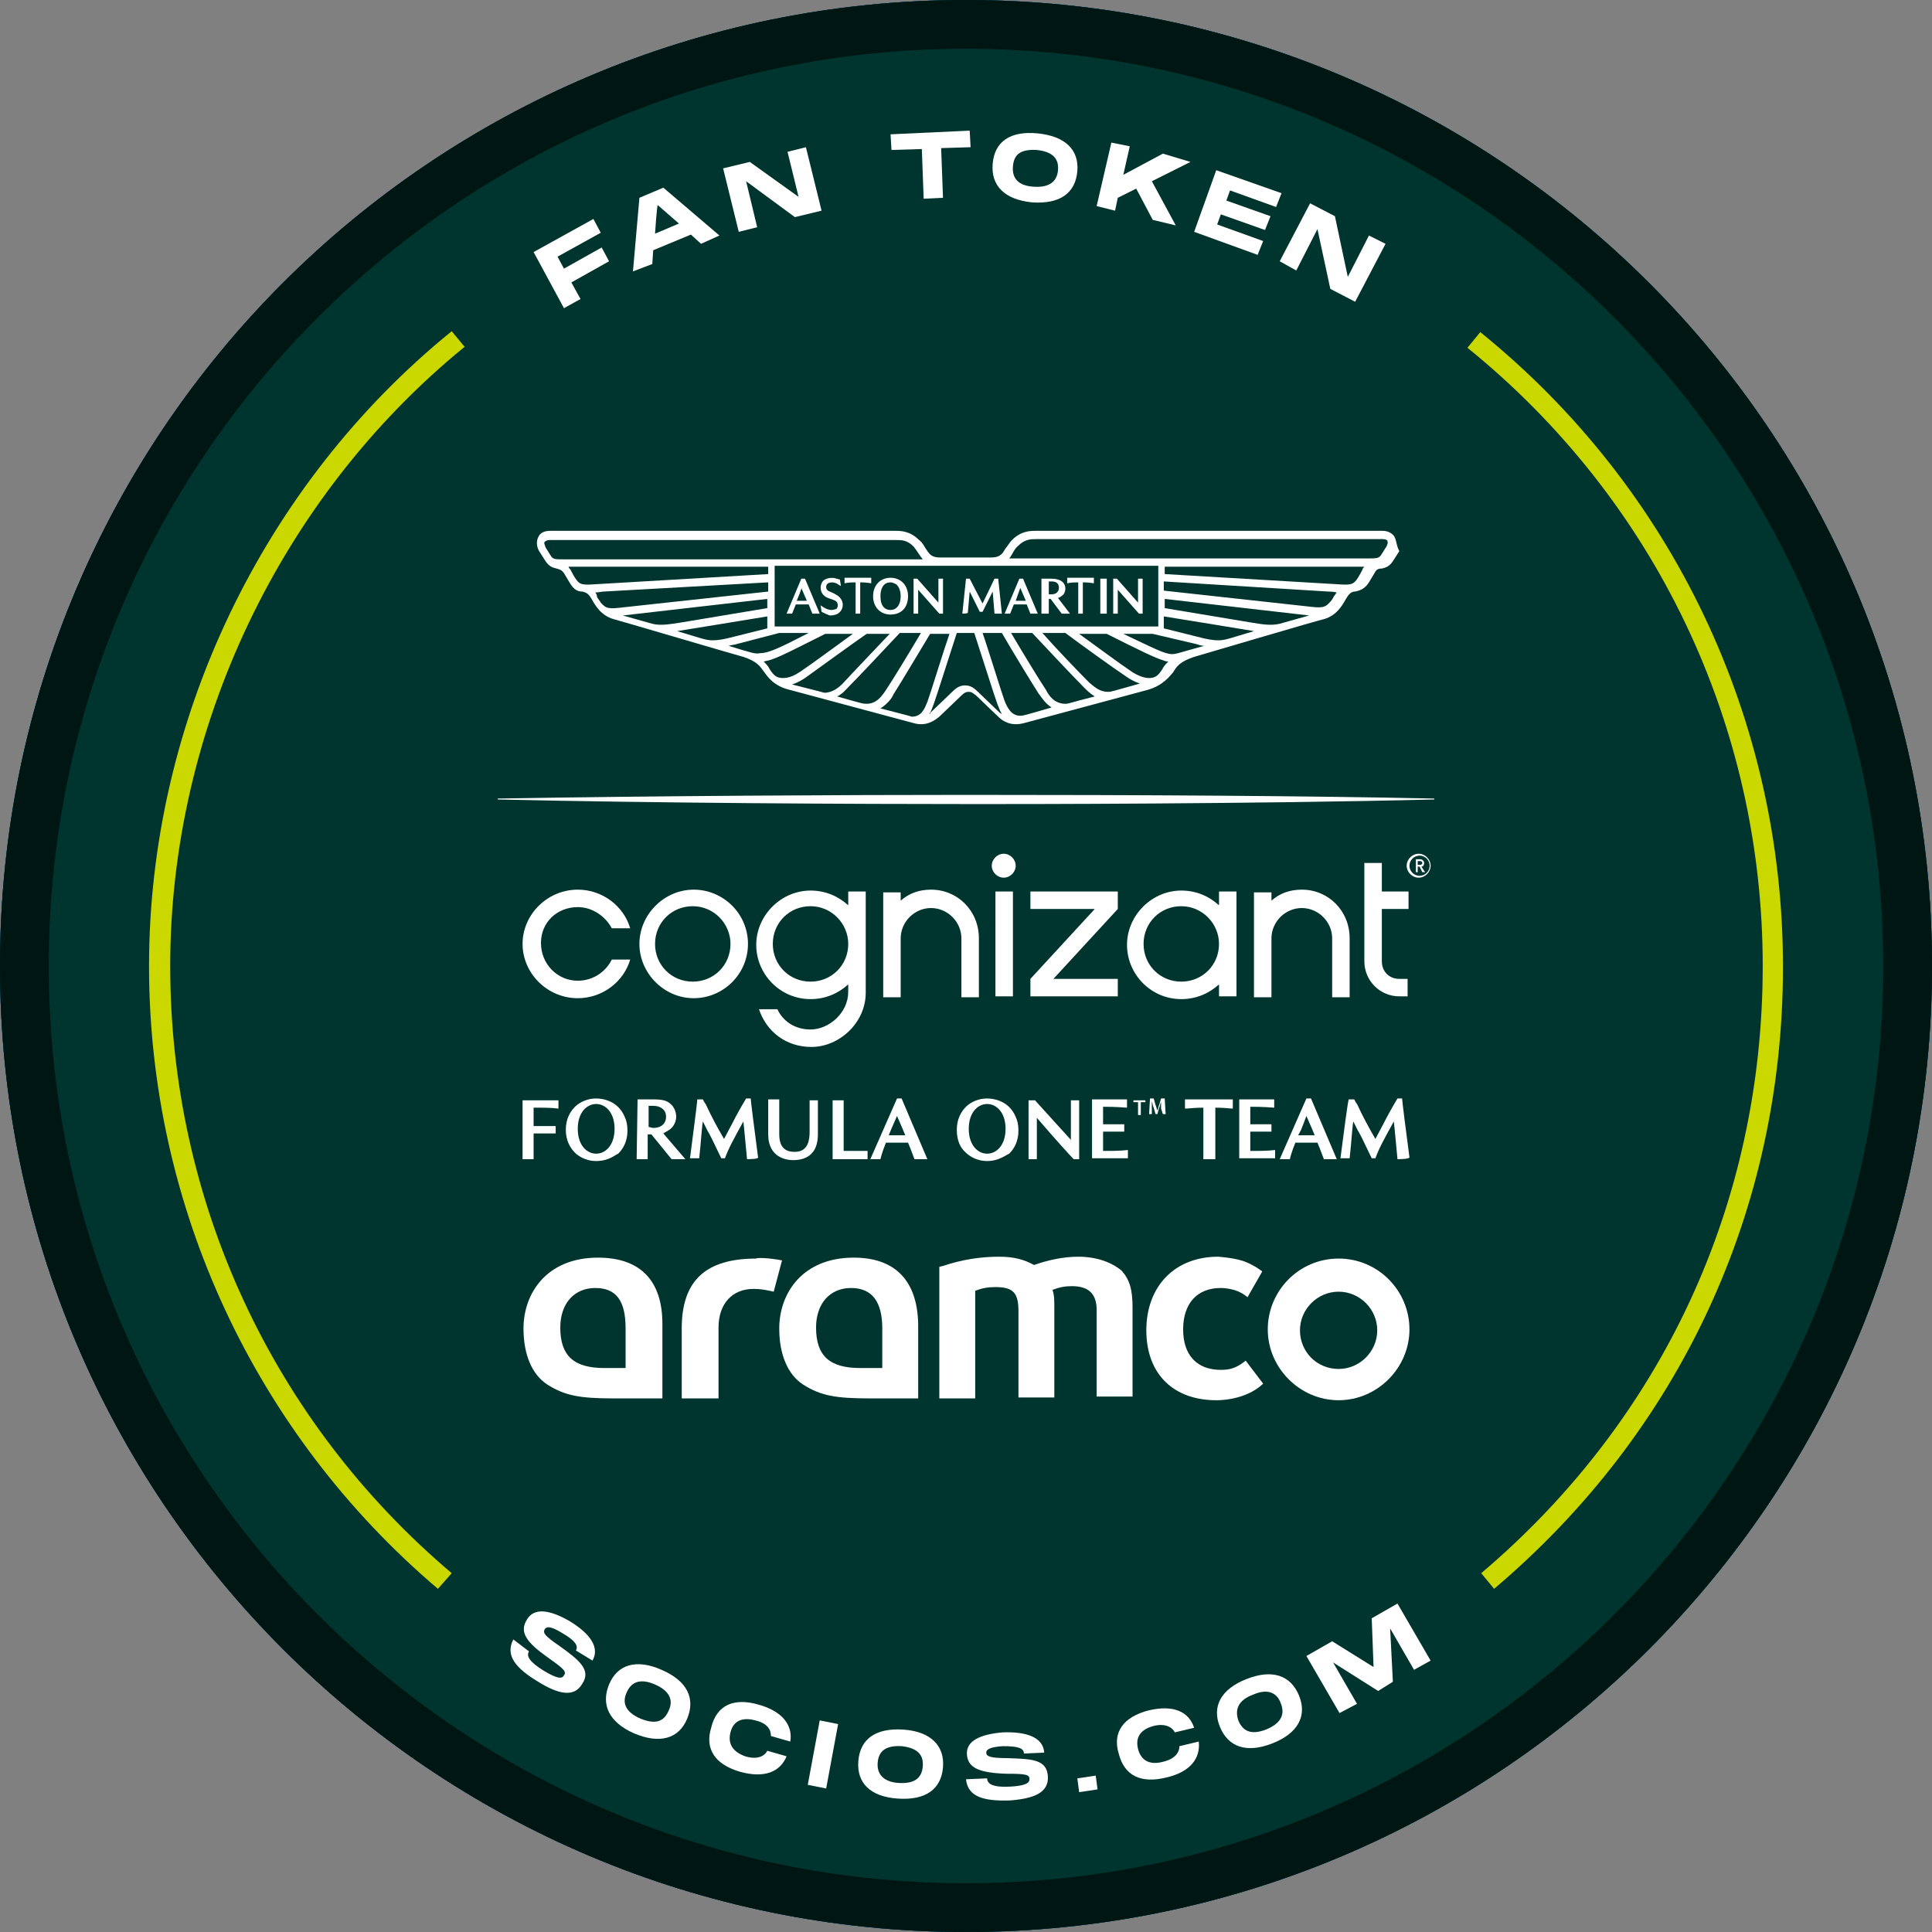 <svg xmlns="http://www.w3.org/2000/svg" width="100" height="100" viewBox="0 0 100 100" fill="none"><rect x="0" y="0" width="100" height="100" fill="#808080" stroke="none"/><g clip-path="url(#clip0_101_22059)"><path d="M50 100C77.614 100 100 77.614 100 50C100 22.386 77.614 0 50 0C22.386 0 0 22.386 0 50C0 77.614 22.386 100 50 100Z" fill="#005596"></path><path d="M50 98.714C76.904 98.714 98.714 76.904 98.714 50C98.714 23.096 76.904 1.286 50 1.286C23.096 1.286 1.286 23.096 1.286 50C1.286 76.904 23.096 98.714 50 98.714Z" fill="#005596"></path><path d="M50 2.524C76.191 2.524 97.476 23.809 97.476 50C97.476 76.191 76.191 97.476 50 97.476C23.809 97.476 2.524 76.191 2.524 50C2.524 23.809 23.809 2.524 50 2.524ZM50 0C22.381 0 0 22.381 0 50C0 77.619 22.381 100 50 100C77.619 100 100 77.619 100 50C100 22.381 77.619 0 50 0Z" fill="#005596"></path><path d="M50 100C77.614 100 100 77.614 100 50C100 22.386 77.614 0 50 0C22.386 0 0 22.386 0 50C0 77.614 22.386 100 50 100Z" fill="#00352F"></path><path d="M50 2.524C76.191 2.524 97.476 23.809 97.476 50C97.476 76.191 76.191 97.476 50 97.476C23.809 97.476 2.524 76.191 2.524 50C2.524 23.809 23.809 2.524 50 2.524ZM50 0C22.381 0 0 22.381 0 50C0 77.619 22.381 100 50 100C77.619 100 100 77.619 100 50C100 22.381 77.619 0 50 0Z" fill="#001613"></path><path d="M30.714 11.333L31.095 12.047L28.857 13.285L29.191 13.904L31.143 12.809L31.524 13.524L29.572 14.619L30.048 15.476L29.191 15.952L27.619 13.047L30.714 11.333Z" fill="white"></path><path d="M36.286 12.619L35.762 12.142L33.81 12.952L33.762 13.666L32.762 14.047L33.096 10.238L34.334 9.714L37.238 12.19L36.286 12.619ZM33.905 12.095L35.143 11.571L34.048 10.619C34 10.619 33.905 12.095 33.905 12.095Z" fill="white"></path><path d="M41.334 10.19L40.762 7.857L41.714 7.619L42.524 10.904L41.143 11.238L38.619 9.381L39.191 11.761L38.238 12L37.429 8.714L38.81 8.381L41.334 10.19Z" fill="white"></path><path d="M46.095 6.952L50.191 6.762L50.238 7.619L48.714 7.666L48.809 10.238L47.809 10.286L47.714 7.714L46.143 7.762L46.095 6.952Z" fill="white"></path><path d="M51.381 8.476C51.476 7.333 52.286 6.762 53.714 6.904C55.143 7.047 55.857 7.762 55.762 8.857C55.667 10 54.857 10.571 53.429 10.476C52 10.333 51.286 9.619 51.381 8.476ZM54.762 8.809C54.81 8.238 54.524 7.857 53.667 7.762C52.81 7.714 52.476 8 52.429 8.619C52.381 9.19 52.667 9.619 53.524 9.666C54.333 9.714 54.714 9.381 54.762 8.809Z" fill="white"></path><path d="M61.619 8.381L59.619 9.381L60.857 11.667L59.667 11.381L58.81 9.762L57.857 10.238L57.715 10.905L56.762 10.667L57.524 7.381L58.477 7.571L58.143 9.048L60.191 7.952L61.619 8.381Z" fill="white"></path><path d="M66.333 10L66.048 10.714L63.667 9.857L63.476 10.381L65.762 11.191L65.476 11.905L63.191 11.095L63 11.619L65.381 12.476L65.095 13.191L61.81 12L62.952 8.81L66.333 10Z" fill="white"></path><path d="M69.762 14.333L70.857 12.19L71.715 12.619L70.143 15.619L68.857 14.952L68.191 11.857L67.095 14L66.238 13.523L67.81 10.523L69.095 11.19L69.762 14.333Z" fill="white"></path><path d="M27.381 85.476C27.238 85.714 27.381 86 28.143 86.476C28.857 86.905 29.095 86.905 29.191 86.714C29.333 86.524 29.191 86.381 28.381 85.809C27.238 85 26.857 84.476 27.286 83.809C27.667 83.19 28.476 83.333 29.476 83.905C30.571 84.571 31.048 85.286 30.667 85.952L29.809 85.428C29.952 85.19 29.762 84.905 29.095 84.524C28.476 84.143 28.286 84.19 28.191 84.333C28.095 84.524 28.191 84.667 28.952 85.19C29.952 85.905 30.619 86.428 30.143 87.143C29.714 87.905 28.857 87.667 27.857 87.048C26.667 86.333 26.143 85.667 26.571 84.857L27.381 85.476Z" fill="white"></path><path d="M31.524 87.19C31.953 86.143 32.953 85.857 34.238 86.428C35.572 87 36 87.905 35.572 88.952C35.143 90 34.143 90.286 32.81 89.714C31.524 89.143 31.095 88.238 31.524 87.19ZM34.619 88.524C34.857 88 34.667 87.524 33.905 87.19C33.143 86.857 32.667 87.048 32.429 87.619C32.191 88.143 32.381 88.619 33.143 88.952C33.953 89.286 34.381 89.095 34.619 88.524Z" fill="white"></path><path d="M39.286 88.238C40.476 88.572 41.048 89.286 40.905 90.143L39.905 89.857C39.905 89.524 39.714 89.191 39.095 89.048C38.381 88.857 37.952 89.096 37.809 89.667C37.667 90.238 37.905 90.667 38.571 90.905C39.19 91.096 39.571 90.905 39.714 90.619L40.714 90.905C40.381 91.715 39.571 92.048 38.333 91.715C37 91.334 36.476 90.524 36.809 89.429C37.095 88.238 38 87.857 39.286 88.238Z" fill="white"></path><path d="M43.381 89.238L42.762 92.572L41.81 92.381L42.429 89.048L43.381 89.238Z" fill="white"></path><path d="M44.428 91.143C44.524 90 45.333 89.429 46.762 89.524C48.19 89.619 48.904 90.381 48.809 91.476C48.714 92.619 47.904 93.191 46.476 93.095C45.047 93 44.333 92.286 44.428 91.143ZM47.762 91.429C47.809 90.857 47.524 90.476 46.666 90.381C45.809 90.333 45.476 90.667 45.428 91.238C45.381 91.81 45.714 92.238 46.524 92.286C47.381 92.333 47.714 92 47.762 91.429Z" fill="white"></path><path d="M51.095 92.047C51.095 92.333 51.381 92.524 52.286 92.476C53.095 92.428 53.286 92.286 53.286 92.095C53.286 91.857 53.143 91.809 52.095 91.809C50.714 91.762 50.095 91.524 50.048 90.809C50 90.095 50.762 89.762 51.905 89.667C53.191 89.619 54 89.952 54.048 90.714L53 90.762C53 90.476 52.667 90.381 51.905 90.381C51.191 90.428 51.048 90.571 51.048 90.714C51.048 90.905 51.238 91 52.143 91C53.381 91.047 54.191 91.047 54.238 91.952C54.286 92.809 53.476 93.095 52.286 93.19C50.905 93.238 50.095 93 50 92.095L51.095 92.047Z" fill="white"></path><path d="M55.762 92.048L56.714 91.905L56.809 92.619L55.857 92.762L55.762 92.048Z" fill="white"></path><path d="M59.476 88.524C60.714 88.238 61.524 88.572 61.809 89.429L60.809 89.667C60.666 89.381 60.285 89.191 59.714 89.334C59 89.524 58.762 89.953 58.904 90.524C59.047 91.095 59.476 91.381 60.19 91.191C60.809 91.048 61.047 90.714 61.047 90.381L62.047 90.143C62.143 91 61.619 91.714 60.381 92C59.047 92.334 58.19 91.905 57.904 90.762C57.571 89.667 58.143 88.857 59.476 88.524Z" fill="white"></path><path d="M63.143 89.381C62.714 88.334 63.19 87.429 64.524 86.905C65.857 86.381 66.809 86.715 67.238 87.762C67.666 88.81 67.19 89.715 65.857 90.238C64.524 90.762 63.571 90.429 63.143 89.381ZM66.285 88.143C66.095 87.619 65.619 87.381 64.857 87.715C64.095 88 63.904 88.476 64.095 89.048C64.333 89.619 64.762 89.81 65.524 89.524C66.333 89.191 66.524 88.715 66.285 88.143Z" fill="white"></path><path d="M69.333 88.667L67.619 85.714L68.953 84.952L71.095 86.286L71 83.762L72.333 83L74.048 85.952L73.191 86.429L71.953 84.286L72.095 87.048L71.333 87.524L69 86.048L70.238 88.191L69.333 88.667Z" fill="white"></path><path d="M22.667 82.238C13.191 74.19 7.714 62.428 7.714 50C7.714 37.381 13.572 25.095 23.381 17.143L24.048 17.952C14.524 25.714 8.81 37.714 8.81 50C8.81 62.143 14.095 73.571 23.381 81.428L22.667 82.238Z" fill="#CAD800"></path><path d="M77.334 82.238L76.667 81.428C86.048 73.476 91.238 62.286 91.238 50C91.238 37.524 85.667 25.857 75.953 18L76.619 17.19C86.572 25.238 92.286 37.238 92.286 50.048C92.286 62.619 86.953 74.095 77.334 82.238Z" fill="#CAD800"></path><path d="M50.096 41.143C43.762 41.143 34 41.19 25.762 41.333V41.381C34 41.571 44.191 41.619 50.524 41.619C52.857 41.619 64.667 41.619 74.238 41.381V41.333C67.619 41.19 59.048 41.143 50.096 41.143Z" fill="white"></path><path d="M46.667 56.857H46.429L45.048 60H45.572C45.619 59.809 45.667 59.619 45.857 59.143H47C47.143 59.476 47.238 59.762 47.334 60H48L46.667 56.857ZM46.429 57.762C46.762 58.524 46.762 58.524 46.857 58.762H46C46.096 58.524 46.096 58.524 46.429 57.762Z" fill="white"></path><path d="M67.857 56.857H67.619L66.238 60H66.762C66.81 59.809 66.857 59.619 67.048 59.143H68.191C68.334 59.476 68.429 59.762 68.524 60H69.191L67.857 56.857ZM67.619 57.762C67.953 58.524 67.953 58.524 68.048 58.762H67.191C67.334 58.524 67.334 58.524 67.619 57.762Z" fill="white"></path><path d="M38.667 60C38.572 59.047 38.524 58.428 38.476 58.047C37.953 59 37.714 59.428 37.524 59.952H37.333C36.81 58.857 36.762 58.762 36.619 58.524C36.572 58.428 36.524 58.333 36.381 58.047C36.333 58.238 36.286 59.095 36.191 59.952H35.714C35.857 58.857 36.095 57 36.095 56.905H36.381C36.429 57 36.476 57.095 36.524 57.143C36.857 57.857 37.143 58.381 37.476 58.952C37.619 58.666 37.762 58.428 37.905 58.143C38.095 57.762 38.333 57.333 38.619 56.857H38.857C38.857 56.952 39.048 58.476 39.238 59.905C39.286 60 38.667 60 38.667 60Z" fill="white"></path><path d="M72.334 60C72.239 59.047 72.191 58.428 72.143 58.047C71.619 59 71.381 59.428 71.191 59.952H71C70.477 58.857 70.429 58.762 70.286 58.524C70.239 58.428 70.191 58.333 70.048 58.047C70 58.238 69.953 59.095 69.858 59.952H69.381C69.524 58.857 69.762 57 69.81 56.905H70.096C70.143 57 70.191 57.095 70.239 57.143C70.572 57.857 70.858 58.381 71.191 58.952C71.334 58.666 71.477 58.428 71.619 58.143C71.81 57.762 72.048 57.333 72.334 56.857H72.572C72.572 56.952 72.762 58.476 72.953 59.905C72.953 60 72.334 60 72.334 60Z" fill="white"></path><path d="M30.858 60.095C30.238 60.095 29.858 59.762 29.762 59.666C29.524 59.428 29.286 59.047 29.286 58.476C29.286 57.905 29.524 57.524 29.762 57.285C29.858 57.19 30.238 56.857 30.858 56.857C31.238 56.857 32 57 32.334 57.809C32.429 58 32.477 58.238 32.477 58.524C32.477 59.095 32.239 59.476 32 59.714C31.858 59.762 31.524 60.095 30.858 60.095ZM30.858 59.714C31.334 59.714 31.81 59.285 31.81 58.428C31.81 57.571 31.334 57.143 30.858 57.143C30.381 57.143 29.905 57.571 29.905 58.428C29.905 59.285 30.381 59.714 30.858 59.714Z" fill="white"></path><path d="M51.095 60.095C50.476 60.095 50.095 59.762 50 59.666C49.714 59.428 49.524 59.047 49.524 58.476C49.524 57.905 49.762 57.524 50 57.285C50.095 57.19 50.476 56.857 51.095 56.857C51.476 56.857 52.238 57 52.572 57.809C52.667 58 52.714 58.238 52.714 58.524C52.714 59.095 52.476 59.476 52.238 59.714C52.095 59.762 51.714 60.095 51.095 60.095ZM51.095 59.714C51.572 59.714 52.048 59.285 52.048 58.428C52.048 57.571 51.572 57.143 51.095 57.143C50.619 57.143 50.143 57.571 50.143 58.428C50.143 59.285 50.619 59.714 51.095 59.714Z" fill="white"></path><path d="M33 56.905C33.143 56.905 33.857 56.905 33.857 56.905C34.381 56.905 34.572 57 34.762 57.191C34.905 57.333 35 57.572 35 57.809C35 58 34.905 58.238 34.762 58.381C34.619 58.524 34.381 58.619 34.334 58.667L35.476 60H34.762L33.715 58.714H33.524V60H32.953L33 56.905ZM33.81 57.238C33.715 57.238 33.667 57.238 33.572 57.238V58.333C33.667 58.333 33.715 58.381 33.81 58.381C34.286 58.381 34.476 58.095 34.476 57.809C34.476 57.762 34.476 57.572 34.334 57.429C34.191 57.286 34 57.238 33.81 57.238Z" fill="white"></path><path d="M43.096 60V56.952H43.667V59.571H44.905V60H43.096Z" fill="white"></path><path d="M58.905 57.047H58.667V56.952H59.286V57.047H59.048V57.714H58.905V57.047Z" fill="white"></path><path d="M60.096 57.381C60.096 57.285 60.096 57.143 60.096 57.047C60.048 57.143 60.048 57.238 60 57.333L59.905 57.666H59.81L59.715 57.333C59.667 57.238 59.667 57.143 59.619 57C59.619 57.095 59.619 57.238 59.619 57.333V57.666H59.477L59.524 56.857H59.715L59.81 57.19C59.858 57.285 59.858 57.381 59.905 57.476C59.953 57.381 59.953 57.285 60 57.19L60.096 56.857H60.286L60.334 57.666H60.191L60.096 57.381Z" fill="white"></path><path d="M55.572 60C55.429 59.857 54.524 58.857 53.667 57.857V60H53.238V56.952H53.572L55.429 59V56.952H55.857V60H55.572Z" fill="white"></path><path d="M62.286 60V57.333C61.81 57.333 61.524 57.381 61.334 57.381V56.905H63.81V57.381C63.667 57.381 63.381 57.333 62.905 57.333V60H62.286Z" fill="white"></path><path d="M57.095 59.572V58.572H58.191V58.191H57.095V57.286C57.334 57.286 57.714 57.286 58.334 57.333V56.905H56.524V59.952H58.381V59.524C58 59.572 57.524 59.572 57.095 59.572Z" fill="white"></path><path d="M64.715 59.572V58.572H65.81V58.191H64.715V57.286C64.953 57.286 65.334 57.286 65.953 57.333V56.905H64.143V59.952H66V59.524C65.619 59.572 65.143 59.572 64.715 59.572Z" fill="white"></path><path d="M41.905 56.952C41.905 58.143 41.905 58.572 41.905 58.572C41.905 58.952 41.857 59.619 41.143 59.619C40.857 59.619 40.334 59.572 40.334 58.714C40.334 57.905 40.334 56.952 40.334 56.905H39.762C39.762 56.952 39.762 57.857 39.762 58.714C39.762 59.952 40.762 60.048 41.048 60.048C41.762 60.048 42.334 59.714 42.334 58.714V56.952H41.905Z" fill="white"></path><path d="M28.905 57.381V56.952H27.048V60H27.619V58.666H28.762V58.285H27.619V57.333C28.191 57.333 28.524 57.333 28.905 57.381Z" fill="white"></path><path d="M74.048 44.809C74.048 45.143 73.762 45.428 73.429 45.428C73.096 45.428 72.81 45.143 72.81 44.809C72.81 44.476 73.096 44.19 73.429 44.19C73.762 44.19 74.048 44.476 74.048 44.809ZM74 44.809C74 44.524 73.762 44.286 73.476 44.286C73.191 44.286 72.953 44.524 72.953 44.809C72.953 45.095 73.191 45.333 73.476 45.333C73.762 45.333 74 45.095 74 44.809ZM73.572 44.857L73.762 45.143H73.619L73.476 44.857H73.381V45.143H73.286V44.476H73.524C73.619 44.476 73.715 44.571 73.715 44.667C73.715 44.762 73.667 44.857 73.572 44.857ZM73.381 44.762H73.524C73.572 44.762 73.619 44.714 73.619 44.667C73.619 44.619 73.572 44.571 73.524 44.571H73.381V44.762ZM51.524 46.143H52.429V51.571H51.524V46.143ZM48.191 46.048C47.572 46.048 47.048 46.238 46.619 46.619V46.19H45.715V51.619H46.619V48.571C46.619 47.714 47.334 47 48.191 47C49.048 47 49.762 47.714 49.762 48.571V51.619H50.667V48.571C50.667 47.143 49.572 46.048 48.191 46.048ZM43.905 46.143H44.81V51.381C44.81 52.952 43.429 54.19 42 54.19C40.667 54.19 39.667 53.381 39.286 52.238H40.238C40.524 52.857 41.143 53.286 41.953 53.286C42.905 53.286 43.905 52.428 43.905 51.333V50.952C43.381 51.428 42.715 51.714 41.953 51.714C40.381 51.714 39.143 50.428 39.143 48.905C39.143 47.381 40.429 46.095 41.953 46.095C42.715 46.095 43.381 46.381 43.905 46.857V46.143ZM43.905 48.857C43.905 47.809 43.048 46.905 41.953 46.905C40.857 46.905 40 47.762 40 48.857C40 49.952 40.857 50.809 41.953 50.809C43.048 50.809 43.905 49.952 43.905 48.857ZM29.905 46.952C30.667 46.952 31.334 47.428 31.667 48.048H32.619C32.286 46.905 31.191 46.048 29.905 46.048C28.334 46.048 27.048 47.333 27.048 48.857C27.048 50.381 28.334 51.667 29.905 51.667C31.191 51.667 32.286 50.809 32.619 49.667H31.667C31.334 50.333 30.667 50.762 29.905 50.762C28.857 50.762 28 49.905 28 48.809C28 47.714 28.857 46.952 29.905 46.952ZM38.715 48.857C38.715 50.428 37.429 51.667 35.905 51.667C34.381 51.667 33.096 50.381 33.096 48.857C33.096 47.333 34.381 46.048 35.905 46.048C37.429 46.048 38.715 47.286 38.715 48.857ZM37.81 48.857C37.81 47.809 36.953 46.905 35.857 46.905C34.762 46.905 33.905 47.762 33.905 48.857C33.905 49.952 34.762 50.809 35.857 50.809C36.953 50.809 37.81 49.952 37.81 48.857ZM67.381 46.048C66.762 46.048 66.238 46.238 65.81 46.619V46.19H64.905V51.619H65.81V48.571C65.81 47.714 66.524 47 67.381 47C68.238 47 68.953 47.714 68.953 48.571V51.619H69.857V48.571C69.857 47.143 68.762 46.048 67.381 46.048ZM63.096 46.143H64V51.571H63.096V50.952C62.572 51.428 61.905 51.714 61.143 51.714C59.572 51.714 58.334 50.428 58.334 48.905C58.334 47.381 59.619 46.095 61.143 46.095C61.905 46.095 62.572 46.381 63.096 46.857V46.143ZM63.096 48.857C63.096 47.809 62.238 46.905 61.143 46.905C60.048 46.905 59.191 47.762 59.191 48.857C59.191 49.952 60.048 50.809 61.143 50.809C62.238 50.809 63.096 49.952 63.096 48.857ZM72.905 47.048V46.143H71.524V44.667H70.619V49.762C70.619 50.762 71.429 51.571 72.429 51.571H72.857V50.667H72.429C71.905 50.667 71.524 50.286 71.524 49.762V47.048H72.905ZM51.953 44.19C51.619 44.19 51.334 44.476 51.334 44.809C51.334 45.143 51.619 45.428 51.953 45.428C52.286 45.428 52.572 45.143 52.572 44.809C52.572 44.476 52.286 44.19 51.953 44.19ZM57.857 46.143H53.334V47.048H56.667L53.334 50.667V51.571H57.857V50.667H54.524L57.857 47.048V46.143Z" fill="white"></path><path d="M69.286 65.143C67.239 65.143 65.62 66.809 65.62 68.809C65.62 70.809 67.286 72.476 69.286 72.476C71.286 72.476 72.953 70.809 72.953 68.809C72.953 66.809 71.334 65.143 69.286 65.143ZM69.286 70.857C68.143 70.857 67.286 69.952 67.286 68.857C67.286 67.762 68.191 66.857 69.286 66.857C70.382 66.857 71.286 67.762 71.286 68.857C71.286 69.952 70.382 70.857 69.286 70.857Z" fill="white"></path><path d="M55.81 65.047C55.001 65.047 54.191 65.238 53.524 65.476C53.001 65.19 52.477 65.047 51.715 65.047C50.763 65.047 49.81 65.19 48.81 65.524L48.62 65.571V72.381H50.477V66.809C50.858 66.666 51.143 66.619 51.524 66.619C52.429 66.619 52.715 66.904 52.715 67.857V72.333H54.572V67.714C54.572 67.285 54.572 67.047 54.477 66.762C54.858 66.619 55.143 66.571 55.477 66.571C56.334 66.571 56.763 66.952 56.763 67.809V72.285H58.62V67.666C58.62 66.762 58.477 66.238 58.048 65.762C57.524 65.333 56.763 65.047 55.81 65.047Z" fill="white"></path><path d="M63.191 70.904C61.953 70.904 61.239 70.143 61.239 68.809C61.239 67.476 61.953 66.666 63.191 66.666C63.429 66.666 63.667 66.714 63.858 66.762C63.858 66.762 64.239 66.857 64.572 67.143L65.334 65.809C64.905 65.476 64.429 65.285 64.239 65.238C63.763 65.095 63.048 65.047 63.048 65.047C60.81 65.047 59.334 66.571 59.334 68.857C59.334 71.143 60.763 72.476 62.953 72.476C62.953 72.476 64.429 72.523 65.382 71.619L64.477 70.428C64.001 70.809 63.667 70.904 63.191 70.904Z" fill="white"></path><path d="M39.143 65.143C36.524 65.143 35.286 66.286 35.286 68.762V72.381H37.191V68.714C37.191 67.476 37.905 66.714 39 66.714C39.477 66.714 39.81 66.809 40.048 66.857L40.477 65.238C39.762 65.095 39.143 65.095 39.143 65.143Z" fill="white"></path><path d="M47.525 68.524V72.381H45.001C43.239 72.381 42.477 72.238 41.572 71.667C40.763 71.143 40.334 70.095 40.334 68.762C40.334 66.952 41.525 65.095 44.191 65.095C46.334 65.095 47.477 66.286 47.525 68.524ZM45.667 68.762C45.667 67.381 45.144 66.667 44.048 66.667C42.953 66.667 42.239 67.476 42.239 68.714C42.239 70.191 42.953 70.809 44.525 70.809H45.667V68.762Z" fill="white"></path><path d="M34.286 68.524V72.381H31.762C30 72.381 29.239 72.238 28.334 71.667C27.524 71.143 27.096 70.095 27.096 68.762C27.096 66.952 28.286 65.095 30.953 65.095C33.143 65.095 34.286 66.286 34.286 68.524ZM32.381 68.762C32.381 67.333 31.905 66.667 30.81 66.667C29.715 66.667 29 67.476 29 68.714C29 70.191 29.715 70.809 31.286 70.809H32.381V68.762Z" fill="white"></path><path d="M41.238 31.095H41.762L41.476 30.429C41.524 30.429 41.238 31.095 41.238 31.095ZM40.714 31.762L41.476 29.952H41.667L42.429 31.762H42.048L41.857 31.286H41.191L41 31.762H40.714ZM42.524 31.667L42.476 31.333C42.667 31.476 42.857 31.572 43.048 31.572C43.143 31.572 43.238 31.524 43.286 31.524C43.381 31.429 43.381 31.286 43.333 31.191C43.286 31.095 43.143 31.048 42.857 30.952C42.619 30.857 42.476 30.667 42.476 30.429C42.476 30.286 42.524 30.143 42.619 30.048C42.857 29.857 43.238 29.905 43.286 29.952C43.381 29.952 43.429 30 43.476 30L43.524 30.333C43.429 30.286 43.381 30.238 43.286 30.191C43.048 30.095 42.762 30.143 42.762 30.381C42.762 30.476 42.81 30.572 42.952 30.619C43.286 30.762 43.429 30.857 43.524 31C43.667 31.191 43.667 31.524 43.429 31.714C43.333 31.809 43.143 31.857 42.952 31.857C42.81 31.809 42.619 31.714 42.524 31.667ZM44.286 31.762V30.143C44.143 30.143 43.953 30.143 43.714 30.191V29.905H45.095V30.191C44.81 30.143 44.619 30.143 44.524 30.143V31.762H44.286ZM46.095 31.572C46.381 31.572 46.619 31.333 46.619 30.857C46.619 30.809 46.619 30.429 46.381 30.238C46.286 30.191 46.191 30.143 46.095 30.143C45.714 30.143 45.572 30.476 45.572 30.857C45.572 31.381 45.81 31.572 46.095 31.572ZM46.095 31.809C45.572 31.809 45.191 31.429 45.191 30.857C45.191 30.286 45.572 29.905 46.095 29.905C46.619 29.905 47 30.286 47 30.857C47 31.429 46.667 31.809 46.095 31.809ZM47.286 31.762V29.952H47.476L48.572 31.191V29.952H48.81V31.762H48.619L47.524 30.524V31.762H47.286ZM49.81 31.762L50 29.952H50.191L50.857 31.238L51.476 29.952H51.667L51.857 31.762H51.476L51.381 30.619L50.857 31.667H50.714L50.191 30.619L50.095 31.714C50.095 31.762 49.81 31.762 49.81 31.762ZM52.572 31.095H53.095L52.81 30.429L52.572 31.095ZM52 31.762L52.762 29.952H52.952L53.714 31.762H53.333L53.143 31.286H52.476L52.286 31.762H52ZM54.286 30.762C54.333 30.762 54.381 30.762 54.429 30.762C54.714 30.762 54.81 30.572 54.81 30.429C54.81 30.191 54.667 30.095 54.429 30.095C54.381 30.095 54.333 30.095 54.286 30.095V30.762ZM53.905 31.762V29.952C54 29.952 54.143 29.952 54.333 29.952C54.476 29.952 54.619 29.952 54.762 30C54.953 30.048 55.143 30.191 55.143 30.476C55.143 30.572 55.095 30.714 55.048 30.762C55 30.809 54.905 30.905 54.762 30.952L55.381 31.762H54.953L54.381 31H54.286V31.762H53.905ZM55.81 31.762V30.143C55.667 30.143 55.476 30.143 55.238 30.191V29.905H56.619V30.191C56.333 30.143 56.143 30.143 56.048 30.143V31.762H55.81ZM56.952 29.952H57.286V31.762H56.952V29.952ZM57.619 31.762V29.952H57.81L58.905 31.191V29.952H59.143V31.762H58.953L57.857 30.524V31.762H57.619Z" fill="white"></path><path d="M72.191 27.809C72.096 27.619 71.857 27.476 71.572 27.476H53.619C53.334 27.476 52.857 27.476 52.381 27.952C52.238 28.095 52.143 28.286 52.048 28.381C51.905 28.619 51.81 28.857 51.286 28.857H48.667C48.191 28.857 48.096 28.666 47.905 28.381C47.81 28.238 47.762 28.095 47.572 27.952C47.096 27.476 46.619 27.476 46.334 27.476H28.476C28.191 27.476 27.953 27.571 27.857 27.809C27.762 28 27.762 28.286 27.905 28.524L28.238 29.047C28.429 29.333 28.619 29.381 28.81 29.428C28.953 29.476 29.048 29.476 29.191 29.666L29.476 30.143C29.715 30.571 29.953 30.619 30.143 30.619C30.286 30.667 30.429 30.666 30.619 31C30.81 31.333 31.096 31.857 31.762 32.047C31.81 32.047 38.429 34 38.476 34C39.191 34.238 39.334 34.476 39.572 34.809C39.715 35 40.048 35.524 40.905 35.714L47.286 37.428C47.953 37.619 48.381 37.286 48.619 37.095L49.762 36C49.905 35.857 50 35.809 50.143 35.809C50.286 35.809 50.334 35.857 50.524 36L51.667 37.095C51.857 37.286 52.286 37.619 53 37.428L59.381 35.714C60.238 35.476 60.572 34.952 60.715 34.809C60.905 34.476 61.096 34.238 61.81 34C61.81 34 68.429 32.047 68.524 32.047C69.191 31.857 69.476 31.333 69.667 31C69.857 30.666 70 30.619 70.143 30.619C70.334 30.571 70.619 30.524 70.857 30.143L71.143 29.666C71.238 29.476 71.334 29.428 71.524 29.428C71.715 29.381 71.905 29.333 72.096 29.047L72.429 28.524C72.286 28.286 72.286 28 72.191 27.809ZM59.953 29.286V32.428H40.096V29.286H59.953ZM52.81 37.047C52.334 37.047 52.143 36.619 52 36.286C51.857 35.905 51.096 33.428 50.857 32.762H51.857C52.381 33.667 53.334 35.238 53.762 35.905C53.857 36 54.048 36.381 54.429 36.619C52.953 37.047 52.953 37.047 52.81 37.047ZM55.143 36.428C54.572 36.428 54.286 36 54.143 35.714C53.762 35.143 52.953 33.809 52.334 32.762H53.429C54.096 33.476 55.572 35.047 56.143 35.619C56.238 35.714 56.429 35.905 56.667 36.047C55.334 36.381 55.334 36.428 55.143 36.428ZM57.334 35.809C56.905 35.809 56.619 35.524 56.381 35.333C55.857 34.809 54.667 33.571 53.953 32.762H55.143C55.905 33.333 57.619 34.571 58.334 35.047C58.476 35.143 58.715 35.286 59 35.381C57.476 35.809 57.524 35.809 57.334 35.809ZM60.143 34.667C59.953 34.952 59.81 35.095 59.476 35.095C59.191 35.095 58.857 34.952 58.572 34.762C58 34.381 56.715 33.428 55.857 32.809H57.286C59 33.667 59.762 34.047 60.238 34.19C60.334 34.238 60.429 34.238 60.476 34.238C60.334 34.381 60.238 34.476 60.143 34.667ZM60.667 33.857C60.286 33.857 59.762 33.571 58.143 32.809H59.667L61.905 33.333C62.048 33.381 62.191 33.428 62.334 33.428C61.096 33.762 60.905 33.857 60.667 33.857ZM64.905 32.666C63.619 33.047 63.429 33.143 63.048 33.143C62.81 33.143 62.476 33.095 61.953 32.952L60.238 32.524V31.905C60.286 31.905 64.905 32.666 64.905 32.666ZM66.238 32.286C65.81 32.381 65.429 32.333 64.857 32.238L60.286 31.476V31L67.762 31.857L66.238 32.286ZM69.048 30.857C69 30.952 68.953 31.047 68.857 31.143C68.572 31.476 68.429 31.476 67.619 31.381L60.238 30.571V30.095L68.762 30.619C68.81 30.619 69 30.619 69.191 30.667C69.143 30.714 69.096 30.809 69.048 30.857ZM70.524 29.476C70.524 29.476 70.381 29.762 70.286 29.905C70.048 30.286 69.905 30.286 69.191 30.238L60.286 29.714V29.333H70.619C70.572 29.381 70.524 29.428 70.524 29.476ZM71.762 28.286L71.524 28.667C71.381 28.905 71.286 28.905 70.762 28.905H52.238C52.429 28.667 52.476 28.428 52.715 28.238C53.048 27.905 53.381 27.905 53.619 27.905H71.572C71.715 27.905 71.81 27.952 71.81 28C71.857 28.095 71.81 28.19 71.762 28.286ZM48.096 36.952C48.191 36.857 48.238 36.666 48.334 36.428C48.476 36.047 49.286 33.476 49.524 32.762H50.429C50.667 33.476 51.476 36.047 51.619 36.428C51.715 36.666 51.762 36.809 51.857 36.952C51.81 36.952 51.81 36.905 51.762 36.905L50.619 35.809C50.429 35.619 50.238 35.476 49.953 35.476C49.667 35.476 49.476 35.619 49.286 35.809L48.143 36.905C48.191 36.905 48.143 36.952 48.096 36.952ZM45.572 36.666C45.953 36.428 46.191 36.095 46.238 35.952C46.667 35.286 47.619 33.667 48.143 32.809H49.143C48.905 33.476 48.143 35.952 48 36.333C47.857 36.667 47.715 37.095 47.191 37.095C47.048 37.047 47.048 37.047 45.572 36.666ZM43.334 36.047C43.619 35.905 43.762 35.714 43.857 35.619C44.429 35.047 45.857 33.524 46.572 32.762H47.667C47.048 33.809 46.238 35.143 45.857 35.714C45.667 36 45.381 36.428 44.857 36.428C44.667 36.428 44.667 36.428 43.334 36.047ZM41 35.428C41.286 35.333 41.524 35.19 41.667 35.095C42.334 34.619 44.096 33.333 44.857 32.809H46.048C45.286 33.619 44.096 34.857 43.619 35.381C43.429 35.571 43.096 35.857 42.667 35.857C42.476 35.809 42.524 35.809 41 35.428ZM39.524 34.238C39.619 34.238 39.667 34.19 39.762 34.19C40.286 34.047 41 33.667 42.715 32.809H44.143C43.286 33.428 42 34.381 41.429 34.762C41.143 34.952 40.857 35.095 40.524 35.095C40.191 35.095 40.048 34.952 39.857 34.667C39.762 34.476 39.667 34.381 39.524 34.238ZM37.715 33.428C37.857 33.381 38 33.381 38.143 33.333L40.334 32.762H41.857C40.286 33.571 39.762 33.809 39.334 33.809C39.096 33.857 38.953 33.809 37.715 33.428ZM39.715 31.905V32.524L38 32.952C37.476 33.095 37.143 33.143 36.905 33.143C36.524 33.143 36.334 33.047 35.048 32.666C35.096 32.666 39.715 31.905 39.715 31.905ZM32.238 31.857L39.715 31V31.476L35.143 32.238C34.524 32.333 34.143 32.381 33.762 32.286L32.238 31.857ZM30.81 30.667C31 30.667 31.143 30.619 31.238 30.619L39.762 30.143V30.619L32.334 31.428C31.524 31.524 31.381 31.524 31.096 31.19C31.048 31.095 30.953 31 30.905 30.905C30.905 30.809 30.857 30.714 30.81 30.667ZM29.429 29.333H39.762V29.714L30.857 30.238C30.143 30.286 30 30.286 29.762 29.905C29.667 29.762 29.524 29.476 29.524 29.476C29.476 29.428 29.429 29.381 29.429 29.333ZM28.191 28.047C28.238 28 28.334 27.952 28.429 27.952H46.381C46.667 27.952 46.953 27.952 47.286 28.286C47.476 28.524 47.572 28.714 47.762 28.952H29.238C28.667 28.952 28.619 28.952 28.476 28.714L28.238 28.333C28.191 28.19 28.143 28.095 28.191 28.047Z" fill="white"></path></g><defs><clipPath id="clip0_101_22059"><rect width="100" height="100" fill="white"></rect></clipPath></defs></svg>